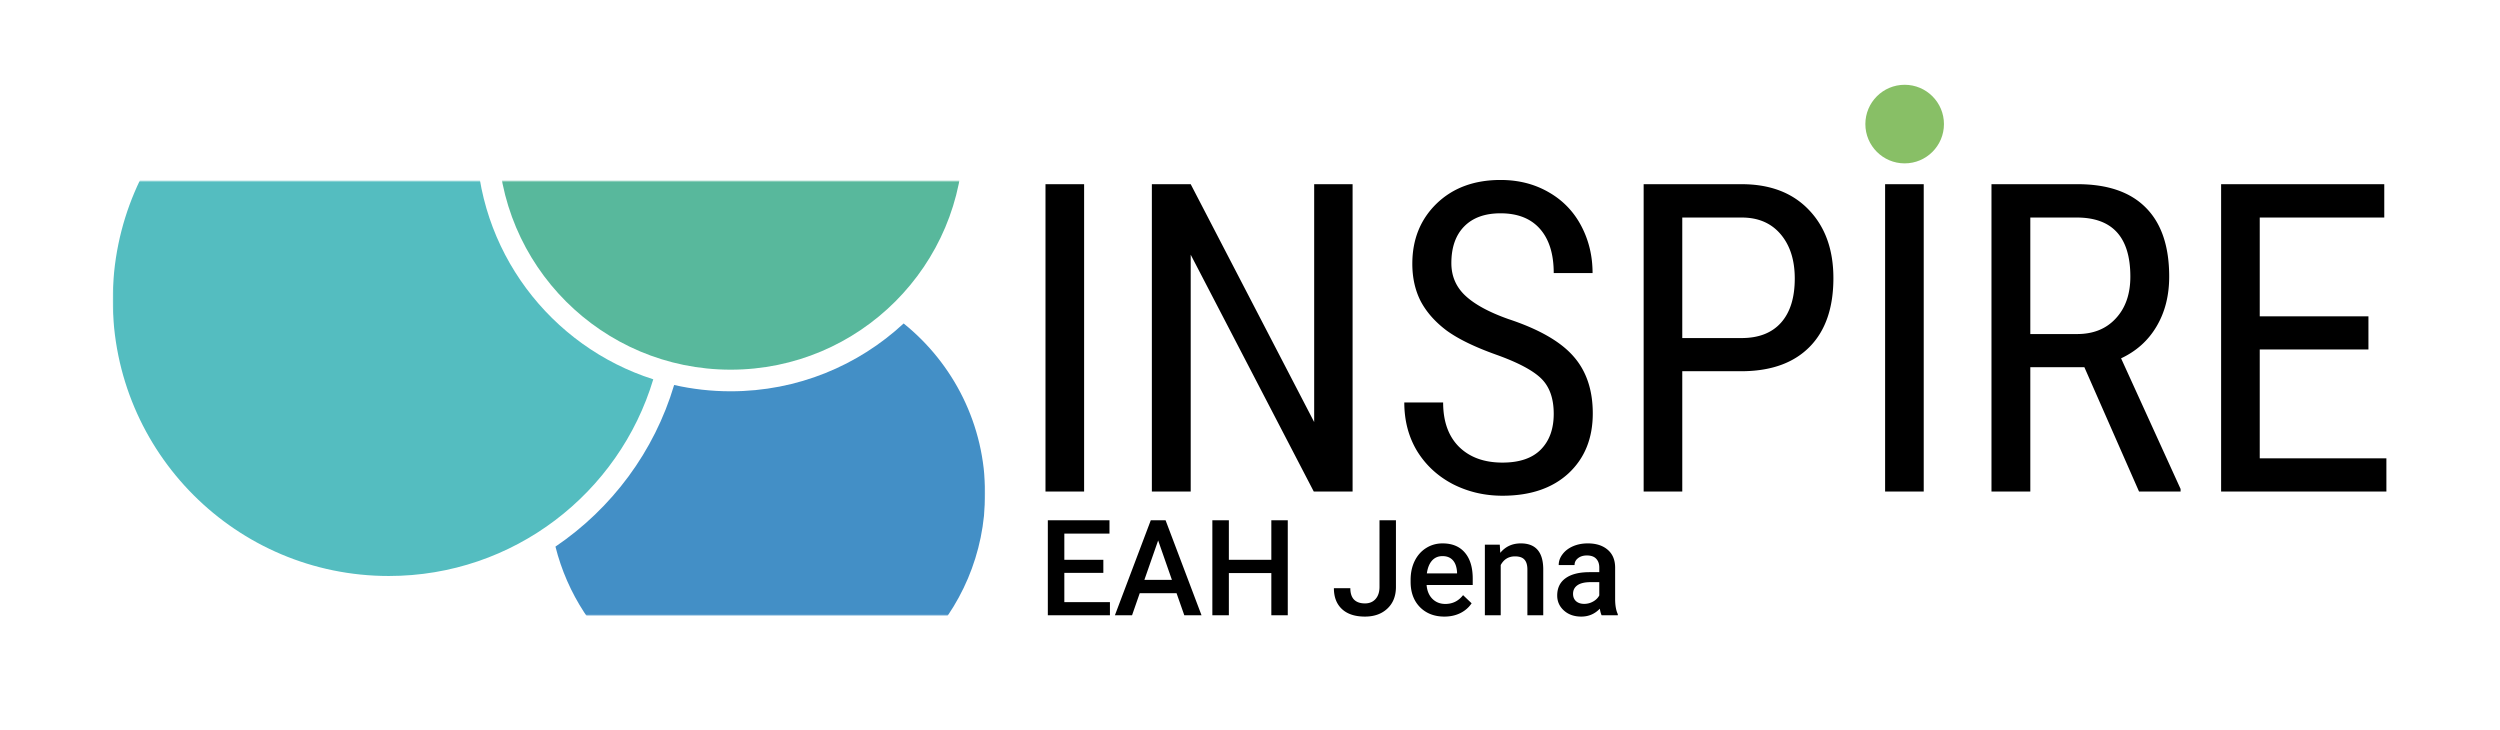 <?xml version="1.0" encoding="UTF-8"?>
<svg xmlns="http://www.w3.org/2000/svg" width="1272.379" height="371.65" viewBox="-57.379 -43.15 1272.379 371.65">
  <path d="M494.383 207h-19.658V50.594h19.658V207zm136.64 0h-19.765L548.631 86.473V207h-19.768V50.594h19.768l62.842 121.063V50.594h19.55V207zm102.373-39.531c0-7.807-2.112-13.785-6.337-17.939-4.227-4.153-11.854-8.2-22.881-12.139-11.029-3.938-19.479-8.058-25.354-12.354-5.801-4.368-10.169-9.31-13.104-14.824-2.865-5.586-4.297-11.959-4.297-19.121 0-12.389 4.117-22.594 12.353-30.614 8.31-8.021 19.157-12.031 32.549-12.031 9.167 0 17.331 2.077 24.492 6.229 7.162 4.082 12.676 9.775 16.543 17.08 3.868 7.306 5.802 15.326 5.802 24.062h-19.767c0-9.668-2.327-17.152-6.981-22.451s-11.352-7.949-20.089-7.949c-7.947 0-14.106 2.221-18.476 6.66-4.369 4.44-6.553 10.67-6.553 18.691 0 6.588 2.361 12.103 7.09 16.542 4.726 4.44 12.031 8.415 21.914 11.924 15.396 5.085 26.39 11.351 32.978 18.799 6.66 7.447 9.991 17.188 9.991 29.219 0 12.677-4.118 22.847-12.354 30.509-8.236 7.592-19.443 11.387-33.623 11.387-9.097 0-17.512-1.969-25.244-5.908-7.663-4.01-13.714-9.596-18.154-16.758-4.369-7.233-6.553-15.504-6.553-24.814h19.765c0 9.668 2.688 17.188 8.058 22.56 5.442 5.371 12.818 8.057 22.13 8.057 8.664 0 15.182-2.221 19.551-6.66 4.367-4.442 6.551-10.494 6.551-18.157zm65.42-21.699V207h-19.658V50.594h49.845c14.537 0 25.961 4.368 34.269 13.104 8.307 8.666 12.46 20.231 12.46 34.697 0 15.04-3.974 26.641-11.923 34.805-7.878 8.093-19.014 12.281-33.409 12.568l-31.584.002zm0-16.866h30.188c8.735 0 15.433-2.614 20.088-7.842 4.653-5.228 6.98-12.711 6.98-22.451 0-9.381-2.397-16.901-7.195-22.559-4.8-5.658-11.389-8.486-19.768-8.486h-30.293v61.338zM921.705 207h-19.656V50.594h19.656V207zm81.755-63.271h-27.507V207h-19.766V50.594h43.831c15.32 0 26.92 4.01 34.8 12.03 7.88 7.949 11.82 19.623 11.82 35.021 0 9.667-2.15 18.119-6.45 25.352-4.22 7.162-10.24 12.568-18.04 16.222l30.29 66.493V207h-21.16l-27.818-63.271zm-27.507-16.866h23.85c8.235 0 14.787-2.649 19.656-7.949 4.939-5.299 7.409-12.389 7.409-21.27 0-20.053-9.09-30.078-27.28-30.078h-23.635v59.297zm172.085 7.842h-55.318v55.431h64.46V207h-84.12V50.594h83.04v16.973h-63.38v50.272h55.318v16.866zM504.17 248.418h-19.856v14.875h23.209V270h-31.609v-48.344h31.378v6.773h-22.978v13.348h19.856v6.641zm37.254 10.326h-18.729L518.779 270h-8.73l18.262-48.344h7.537L554.141 270h-8.766l-3.951-11.256zm-16.369-6.773h14.011l-7.005-20.056-7.006 20.056zM598.033 270h-8.365v-21.481h-21.615V270h-8.401v-48.344h8.401v20.121h21.615v-20.121h8.365V270zm46.686-48.344h8.367v33.9c0 4.627-1.45 8.301-4.352 11.022-2.877 2.724-6.685 4.084-11.422 4.084-5.046 0-8.942-1.272-11.688-3.817-2.744-2.547-4.116-6.089-4.116-10.625h8.366c0 2.566.632 4.504 1.894 5.811 1.283 1.283 3.132 1.926 5.544 1.926 2.258 0 4.051-.742 5.379-2.225 1.353-1.506 2.026-3.574 2.026-6.209l.002-33.867zm33.037 49.008c-5.113 0-9.266-1.604-12.451-4.813-3.166-3.231-4.748-7.525-4.748-12.884v-.995c0-3.586.686-6.785 2.058-9.597 1.396-2.833 3.343-5.036 5.845-6.606 2.502-1.572 5.289-2.357 8.366-2.357 4.894 0 8.666 1.562 11.322 4.683 2.679 3.12 4.019 7.536 4.019 13.247v3.255h-23.476c.244 2.967 1.229 5.312 2.955 7.039 1.749 1.727 3.941 2.59 6.575 2.59 3.695 0 6.707-1.494 9.031-4.482l4.35 4.15c-1.439 2.146-3.365 3.817-5.778 5.014-2.39 1.169-5.082 1.756-8.068 1.756zm-.963-30.779c-2.216 0-4.009.774-5.381 2.323-1.35 1.549-2.213 3.708-2.59 6.476h15.373v-.599c-.177-2.7-.896-4.735-2.158-6.108-1.26-1.395-3.008-2.092-5.244-2.092zm29.152-5.811l.233 4.15c2.656-3.209 6.142-4.814 10.459-4.814 7.479 0 11.289 4.283 11.422 12.851V270h-8.069v-23.274c0-2.279-.498-3.963-1.494-5.047-.974-1.107-2.579-1.66-4.812-1.66-3.254 0-5.678 1.473-7.272 4.416V270h-8.066v-35.926h7.599zM757.775 270c-.354-.686-.664-1.805-.929-3.354-2.568 2.679-5.711 4.018-9.43 4.018-3.608 0-6.554-1.028-8.832-3.088-2.28-2.059-3.422-4.604-3.422-7.637 0-3.83 1.417-6.762 4.25-8.799 2.856-2.06 6.93-3.088 12.221-3.088h4.945v-2.357c0-1.859-.52-3.342-1.56-4.449-1.041-1.129-2.624-1.692-4.749-1.692-1.837 0-3.342.465-4.515 1.395-1.175.908-1.762 2.07-1.762 3.486h-8.066c0-1.971.651-3.809 1.959-5.513 1.306-1.727 3.077-3.075 5.312-4.051 2.258-.975 4.771-1.461 7.537-1.461 4.206 0 7.561 1.062 10.062 3.188 2.501 2.104 3.783 5.068 3.851 8.897v16.203c0 3.232.454 5.812 1.362 7.736V270h-8.234zm-8.867-5.811a9.08 9.08 0 004.483-1.162c1.416-.774 2.479-1.815 3.187-3.121v-6.773h-4.35c-2.988 0-5.235.521-6.74 1.562s-2.258 2.513-2.258 4.416c0 1.55.51 2.789 1.528 3.719 1.042.906 2.426 1.359 4.15 1.359z"></path>
  <circle fill="#88BF66" cx="912" cy="20" r="20"></circle>
  <defs>
    <filter id="prefix__a" filterUnits="userSpaceOnUse" x="0" y="-92" width="444" height="411">
      <feColorMatrix values="1 0 0 0 0 0 1 0 0 0 0 0 1 0 0 0 0 0 1 0"></feColorMatrix>
    </filter>
  </defs>
  <mask maskUnits="userSpaceOnUse" x="0" y="-92" width="444" height="411" id="prefix__b">
    <path fill="#C4C4C4" filter="url(#prefix__a)" d="M0 49h467v221H0z"></path>
  </mask>
  <g mask="url(#prefix__b)">
    <circle fill="#58B89C" cx="314.5" cy="26.5" r="118.5"></circle>
    <path fill="#438FC6" d="M225.319 235.049C237.396 283.279 281.026 319 333 319c61.304 0 111-49.694 111-111 0-34.979-16.182-66.18-41.464-86.525C379.431 142.9 348.495 156 314.5 156c-9.892 0-19.521-1.108-28.775-3.208-10.098 33.921-31.756 62.864-60.406 82.257z"></path>
    <path fill="#54BDC0" d="M193.806-20.535C177.368-27.281 159.369-31 140.5-31 62.904-31 0 31.904 0 109.5S62.904 250 140.5 250c63.553 0 117.251-42.194 134.604-100.102C222.847 133.23 185 84.285 185 26.5c0-16.592 3.12-32.455 8.806-47.035z"></path>
  </g>
</svg>
